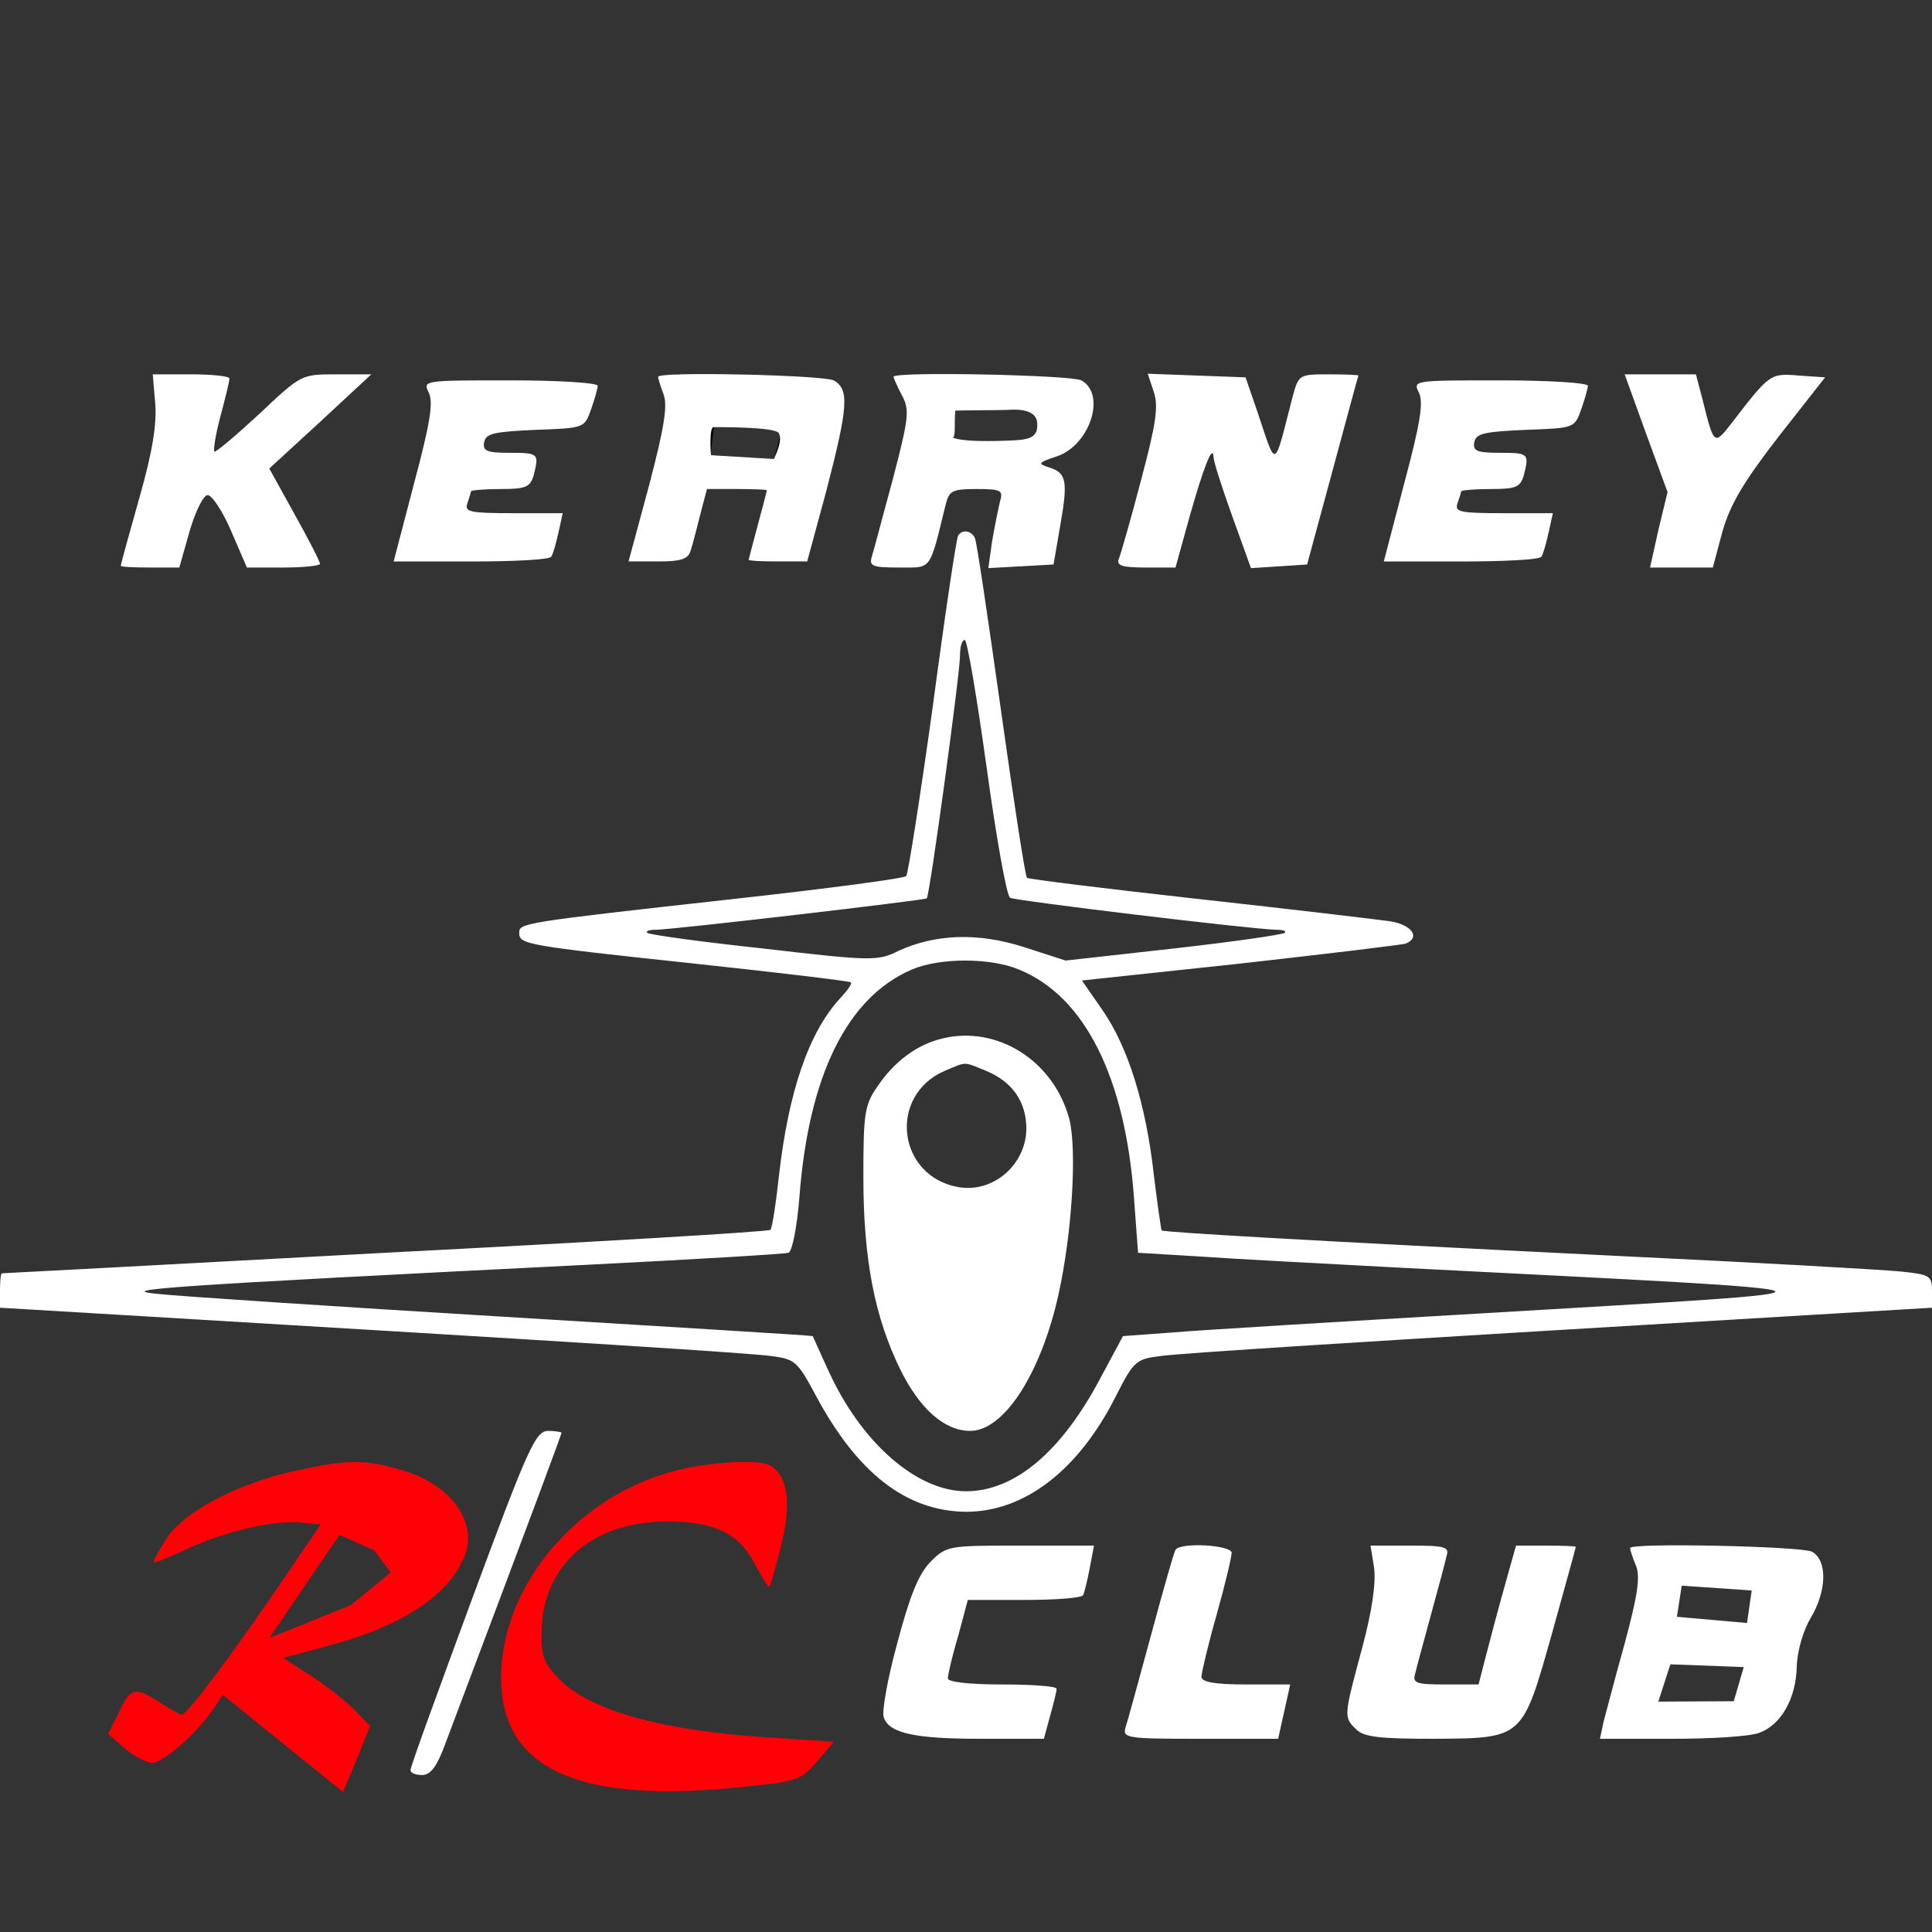 <?xml version="1.0" encoding="UTF-8" standalone="no"?>
<!DOCTYPE svg PUBLIC "-//W3C//DTD SVG 1.1//EN" "http://www.w3.org/Graphics/SVG/1.1/DTD/svg11.dtd">
<svg width="100%" height="100%" viewBox="0 0 320 320" version="1.1" xmlns="http://www.w3.org/2000/svg" xmlns:xlink="http://www.w3.org/1999/xlink" xml:space="preserve" xmlns:serif="http://www.serif.com/" style="fill-rule:evenodd;clip-rule:evenodd;stroke-linejoin:round;stroke-miterlimit:2;">
    <rect x="0" y="0" width="320" height="320" fill="#333333" stroke="none"/>
    <g transform="matrix(0.1,0,0,-0.1,0,320)">
        <path d="M257,2533C260,2499 253,2453 231,2376C214,2316 200,2265 200,2263C200,2261 222,2260 249,2260L297,2260L314,2320C324,2354 337,2380 344,2380C351,2380 369,2353 383,2320L409,2260L470,2260C503,2260 530,2263 530,2266C530,2270 511,2307 488,2348L446,2424L531,2502L615,2580L557,2580C499,2580 499,2580 429,2514C390,2478 357,2450 355,2452C353,2454 357,2480 365,2510C373,2540 380,2568 380,2573C380,2577 351,2580 316,2580L253,2580L257,2533Z" style="fill:white;fill-rule:nonzero;"/>
        <g transform="matrix(10,0,0,-10,0,3200)">
            <path d="M109,62.4C109,61.5 136.2,62.1 138.1,63C140.7,64.5 140.5,67.3 136.9,81.2L133.7,93L128.9,93C126.2,93 124,92.9 124,92.7C124,92.6 124.7,90 125.5,87C126.3,84 127,81.4 127,81.2C127,81.1 124.8,81 122,81L117.1,81L116,85.2C115.4,87.6 114.7,90.3 114.4,91.2C114,92.6 112.8,93 109,93L104.1,93L107.5,80.4C110,70.9 110.6,67.2 109.9,65.3C109.4,64 109,62.7 109,62.4ZM128.203,76.019C128.255,75.754 130.039,69.99 129.331,68.732C128.712,67.633 118.493,68.174 118.493,68.29C118.493,68.983 117.68,74.91 117.775,75.391"/>
        </g>
        <g transform="matrix(10,0,0,-10,0,3200)">
            <path d="M158.11,68.206C158.02,68.159 157.928,68.106 157.833,68.051C157.921,68.079 158.045,68.13 158.11,68.206Z"/>
        </g>
        <g transform="matrix(10,0,0,-10,0,3200)">
            <path d="M148,62.4C148,61.5 177.3,62.1 179.1,63C183.3,65.3 180.5,73.8 175,75.6C172,76.6 171.8,76.8 173.7,77.4C176.7,78.3 176.9,79.7 175.6,87.1L174.5,93.5L163.7,94.1L164.3,89.8C164.7,87.4 165.3,84.5 165.6,83.2C166.2,81.2 165.9,81 161.7,81C157.6,81 157.2,81.3 156.6,83.7C153.9,94.7 154.4,94 148.9,94C144.6,94 143.9,93.8 144.4,92.2C144.7,91.3 146.2,85.5 147.9,79.3C150.5,69.3 150.7,67.9 149.4,65.5C148.6,64 148,62.6 148,62.4ZM157.798,72.431C157.767,72.429 158.508,73.268 166.44,73C170.213,72.872 172.051,72.76 171.785,69.969C171.654,68.586 170.328,67.63 166.883,67.894C166.3,67.939 158.227,67.964 158.222,68.022C158.036,70.257 158.317,72.467 157.798,72.431Z" style="fill:white;"/>
        </g>
        <g transform="matrix(10,0,0,-10,0,3200)">
            <path d="M109,62.4C109,61.5 136.2,62.1 138.1,63C140.7,64.5 140.5,67.3 136.9,81.2L133.7,93L128.9,93C126.2,93 124,92.9 124,92.7C124,92.6 124.7,90 125.5,87C126.3,84 127,81.4 127,81.2C127,81.1 124.8,81 122,81L117.1,81L116,85.2C115.4,87.6 114.7,90.3 114.4,91.2C114,92.6 112.8,93 109,93L104.1,93L107.5,80.4C110,70.9 110.6,67.2 109.9,65.3C109.4,64 109,62.7 109,62.4ZM128.203,76.019C128.255,75.754 129.715,73.005 129.007,71.748C128.388,70.649 118.422,70.756 118.175,70.751C117.482,70.736 117.68,74.91 117.775,75.391" style="fill:white;"/>
        </g>
        <path d="M1911,2551C1919,2527 1915,2499 1890,2405C1873,2340 1856,2281 1853,2274C1849,2263 1859,2260 1898,2260L1947,2260L1970,2343C1993,2425 2009,2466 2010,2443C2010,2436 2024,2392 2041,2345L2072,2259L2119,2262L2165,2265L2207,2420C2230,2505 2249,2576 2250,2578C2250,2579 2228,2580 2200,2580C2151,2580 2151,2579 2141,2543C2109,2419 2115,2422 2082,2520L2063,2575L1901,2581L1911,2551Z" style="fill:white;fill-rule:nonzero;"/>
        <path d="M2726,2483L2762,2385L2747,2323L2733,2260L2837,2260L2853,2320C2866,2365 2888,2402 2946,2477L3023,2575L2979,2578C2932,2582 2931,2581 2868,2499C2839,2462 2839,2462 2820,2538L2809,2580L2691,2580L2726,2483Z" style="fill:white;fill-rule:nonzero;"/>
        <path d="M710,2550C718,2534 713,2501 686,2400L652,2270L780,2270C851,2270 911,2273 913,2278C916,2282 921,2300 925,2318L932,2350L850,2350C779,2350 769,2352 774,2366C777,2375 780,2384 780,2386C780,2388 802,2390 829,2390C871,2390 878,2393 884,2413C893,2449 892,2450 844,2450C806,2450 799,2453 802,2468C805,2482 818,2485 887,2488C968,2491 968,2491 979,2522C985,2539 990,2557 990,2561C990,2566 925,2570 845,2570C702,2570 700,2570 710,2550Z" style="fill:white;fill-rule:nonzero;"/>
        <path d="M2350,2550C2358,2534 2353,2501 2326,2400L2292,2270L2420,2270C2491,2270 2551,2273 2553,2278C2556,2282 2561,2300 2565,2318L2572,2350L2490,2350C2419,2350 2409,2352 2414,2366C2417,2375 2420,2384 2420,2386C2420,2388 2442,2390 2469,2390C2511,2390 2518,2393 2524,2413C2533,2449 2532,2450 2484,2450C2446,2450 2439,2453 2442,2468C2445,2482 2458,2485 2527,2488C2608,2491 2608,2491 2619,2522C2625,2539 2630,2557 2630,2561C2630,2566 2565,2570 2485,2570C2342,2570 2340,2570 2350,2550Z" style="fill:white;fill-rule:nonzero;"/>
        <path d="M1587,2313C1584,2308 1565,2181 1545,2030C1524,1879 1504,1752 1501,1749C1498,1745 1369,1728 1215,1711C863,1672 860,1671 860,1655C860,1636 868,1634 1150,1604C1290,1589 1407,1575 1409,1573C1412,1571 1404,1560 1392,1547C1340,1491 1306,1393 1290,1251C1285,1205 1279,1166 1276,1163C1274,1160 987,1143 638,1125C290,1106 4,1091 3,1091C1,1090 0,1077 0,1062L0,1034L202,1022C973,976 1240,959 1277,954C1317,949 1321,945 1351,889C1420,760 1501,697 1600,696C1697,696 1787,765 1849,889C1878,946 1882,949 1922,954C1960,959 2225,976 2998,1022L3200,1034L3200,1061C3200,1087 3197,1089 3148,1094C3119,1097 2906,1109 2675,1120C2167,1145 1928,1159 1924,1162C1923,1164 1917,1206 1911,1255C1898,1370 1869,1465 1826,1527L1792,1576L2054,1604C2197,1620 2321,1635 2328,1637C2353,1647 2339,1668 2303,1674C2282,1677 2139,1694 1985,1711C1831,1728 1703,1744 1701,1746C1698,1749 1679,1873 1658,2023C1637,2172 1618,2301 1615,2308C1610,2321 1594,2324 1587,2313ZM1634,1930C1650,1814 1667,1717 1673,1713C1682,1708 2072,1661 2114,1660C2125,1660 2131,1658 2128,1655C2125,1652 2042,1640 1944,1629L1765,1609L1697,1631C1620,1656 1549,1653 1488,1625C1454,1608 1444,1608 1264,1629C1161,1640 1074,1652 1072,1655C1069,1658 1076,1660 1086,1660C1113,1660 1532,1709 1535,1712C1540,1717 1590,2084 1590,2113C1590,2128 1593,2140 1598,2140C1602,2140 1618,2045 1634,1930ZM1688,1594C1796,1550 1863,1417 1878,1219L1885,1125L1985,1119C2040,1115 2193,1107 2325,1100C3126,1059 3118,1064 2460,1025C2221,1011 1988,997 1942,993L1860,987L1824,920C1759,796 1681,730 1600,730C1518,730 1426,811 1372,930C1358,960 1347,986 1346,987C1345,988 1115,1002 835,1019C554,1036 296,1053 260,1057C190,1064 271,1070 970,1105C1149,1114 1300,1123 1306,1125C1312,1127 1320,1167 1324,1216C1339,1418 1403,1548 1510,1594C1556,1614 1641,1614 1688,1594Z" style="fill:white;fill-rule:nonzero;"/>
        <path d="M1561,1480C1519,1470 1481,1442 1453,1400C1432,1370 1430,1355 1430,1251C1430,1113 1449,1018 1491,932C1523,867 1564,830 1607,830C1663,830 1724,925 1753,1055C1776,1158 1784,1297 1771,1347C1745,1443 1652,1502 1561,1480ZM1634,1426C1677,1408 1700,1375 1700,1330C1699,1270 1644,1223 1586,1234C1486,1253 1471,1385 1564,1426C1602,1442 1595,1442 1634,1426Z" style="fill:white;fill-rule:nonzero;"/>
        <path d="M782,552C726,400 679,272 680,268C680,263 689,260 699,260C713,260 724,274 738,313C891,719 930,824 930,827C930,828 920,830 908,830C887,830 875,803 782,552Z" style="fill:white;fill-rule:nonzero;"/>
        <g transform="matrix(10,0,0,-10,0,3200)">
            <path d="M58.884,271.247C57.552,271.693 56.157,272.111 54.7,272.5L46.9,274.6L51.7,277.7C54.3,279.4 57.6,282 58.9,283.4L61.3,285.9L59.1,291.4L56.8,296.8L46.9,288.8L36.9,280.7L35.3,283.1C32.6,287.1 27,292 25.2,292C24.3,292 22.2,290.9 20.7,289.6L17.9,287.2L19.7,283.6C21.6,279.5 22.4,279.3 26.5,282C28.2,283.1 29.8,284 30.1,284C31,284 38,274.6 46.3,262.5L53.1,252.5L50,252.2C45.6,251.7 37.4,253.6 31.1,256.5C28.1,257.9 25.6,258.9 25.5,258.8C25.3,258.6 26.3,256.8 27.6,254.8C30.4,250.4 39.5,245.6 49,243.6C57.5,241.7 60.6,241.7 66.6,243.5C74.7,245.9 79.1,252 77,257.6C74.804,263.311 68.516,268.018 58.884,271.247ZM58.104,265.859L44.59,271.317L56.232,254.228L61.989,256.79L64.707,260.442L58.104,265.859Z" style="fill:rgb(255,0,7);"/>
        </g>
        <path d="M1140,769C967,735 830,581 830,421C830,274 951,215 1205,238C1323,249 1325,250 1353,282L1381,315L1276,322C1097,333 976,367 925,420C901,445 896,458 897,498C899,608 981,680 1105,680C1184,680 1224,660 1250,610C1262,587 1273,570 1274,572C1276,573 1285,605 1294,641C1311,710 1305,754 1277,772C1262,782 1198,780 1140,769Z" style="fill:rgb(255,0,7);fill-rule:nonzero;"/>
        <path d="M1541,613C1521,592 1507,557 1486,478C1470,419 1460,364 1464,355C1473,329 1516,320 1625,320L1729,320L1739,357C1745,378 1750,398 1750,403C1750,407 1710,410 1660,410C1606,410 1570,414 1570,420C1570,426 1577,457 1587,490L1603,550L1696,550C1747,550 1791,553 1794,558C1796,562 1801,582 1805,603L1812,640L1690,640C1571,640 1568,640 1541,613Z" style="fill:white;fill-rule:nonzero;"/>
        <path d="M1947,633C1944,628 1926,564 1906,490C1886,416 1867,347 1864,338C1859,321 1869,320 1988,320L2117,320L2137,410L2064,410C2011,410 1990,414 1990,423C1990,429 2001,476 2015,525C2029,575 2040,621 2040,628C2040,641 1955,646 1947,633Z" style="fill:white;fill-rule:nonzero;"/>
        <path d="M2276,603C2279,578 2273,533 2256,470C2226,358 2225,356 2246,336C2258,323 2285,320 2373,320C2524,321 2521,319 2571,496C2592,572 2610,636 2610,638C2610,639 2588,640 2561,640L2511,640L2495,583C2486,551 2477,518 2475,510C2473,502 2466,476 2460,453L2449,410L2394,410C2346,410 2339,412 2344,428C2346,437 2358,481 2370,525C2382,569 2394,613 2396,623C2401,638 2393,640 2336,640L2270,640L2276,603Z" style="fill:white;fill-rule:nonzero;"/>
        <g transform="matrix(10,0,0,-10,0,3200)">
            <path d="M270,256.4C270,255.5 298.2,256.1 300.1,257C302.7,258.4 302.6,263.5 299.9,268C298.7,270 297.7,273.3 297.6,276C297.5,281.3 295,285.7 291.4,287C290,287.6 283.5,288 276.9,288L265,288L265.6,285.2C266,283.7 267.5,277.9 269.1,272.2C271.2,264.4 271.7,261.3 271,259.4C270.4,258 270,256.7 270,256.4ZM276.667,275.665L274.666,281.842L287.166,281.777L288.82,276.118L276.667,275.665ZM277.751,267.792L289.362,268.821L290.14,263.433L278.54,262.638L277.751,267.792Z" style="fill:white;"/>
        </g>
    </g>
</svg>
